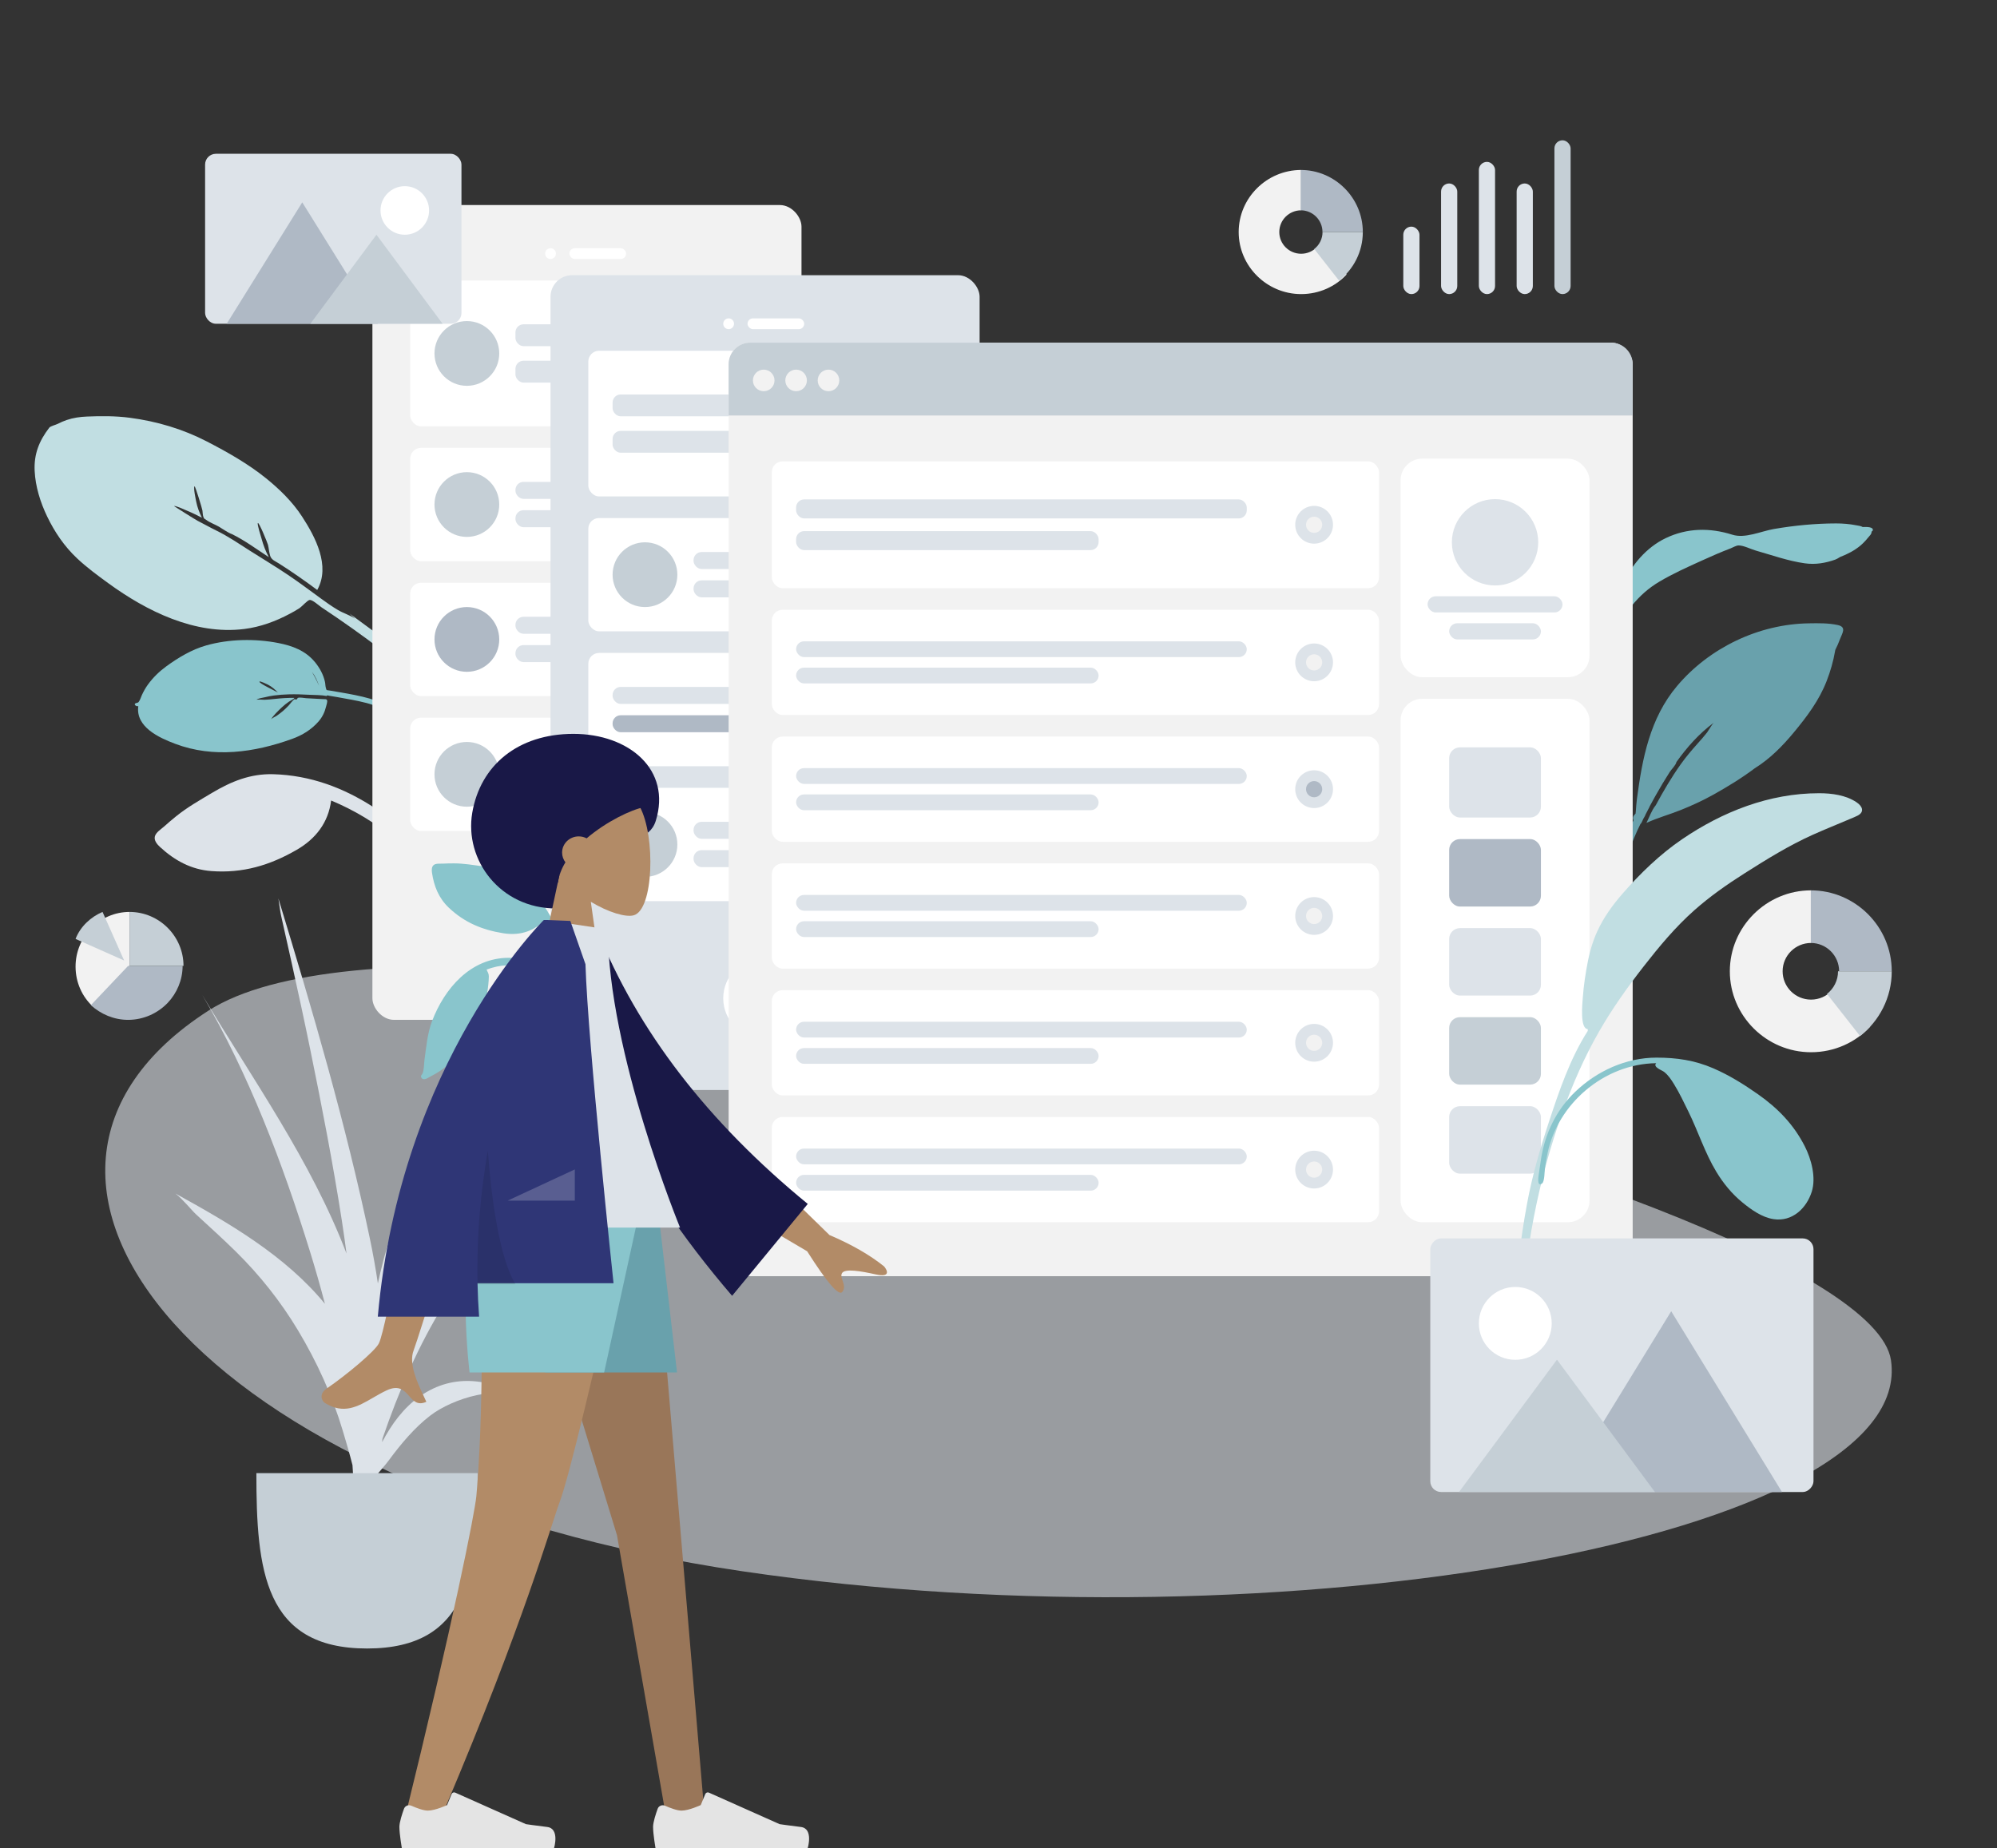 <svg width="740" height="685" viewBox="0 0 740 685" fill="none" xmlns="http://www.w3.org/2000/svg">
<rect x="0" y="0" width="740" height="685" fill="#333333" stroke="none"/>
<path fill-rule="evenodd" clip-rule="evenodd" d="M690.225 195.334C689.692 194.946 688.426 194.809 687.838 194.692C685.39 194.21 682.869 194 680.374 194C672.681 194.012 664.863 194.767 657.298 196.074C652.494 196.903 646.687 199.696 641.909 198.179C633.585 195.537 625.172 195.667 617.274 199.439C610.053 202.888 604.572 209.439 601.373 216.517C600.89 217.586 598.932 221.519 598.378 224.17C598.141 224.712 597.913 225.257 597.708 225.811C597.126 227.384 596.603 228.984 596.118 230.588C595.91 231.272 595.389 232.782 596.008 233.074C595.019 234.901 594.141 236.783 593.411 238.726C591.286 244.378 588.962 250.578 588.215 256.568C587.939 258.786 587.928 261.017 588.185 263.239C588.312 264.338 588.26 266.546 589.004 267.382C590.585 269.154 591.396 266.673 591.218 265.491C589.858 256.485 592.485 248.027 595.598 239.561C597.612 234.087 600.92 229.078 604.626 224.543C607.625 220.871 610.842 217.98 614.953 215.546C619.981 212.569 625.356 210.163 630.681 207.749C634.184 206.161 637.691 204.615 641.291 203.247C642.092 202.942 643.351 202.161 644.239 202.158C646.116 202.152 648.777 203.537 650.59 204.052C656.554 205.748 662.594 207.919 668.758 208.785C672.712 209.341 676.416 208.715 680.113 207.398C680.491 207.264 681.125 206.918 681.901 206.424C684.646 205.368 687.243 204.039 689.504 202.121C690.806 201.017 691.989 199.589 693.067 198.282C693.389 197.892 693.532 197.444 693.537 197.018C693.781 196.891 693.943 196.741 693.98 196.567C694.249 195.281 691.796 195.258 690.225 195.334Z" fill="#89C5CC"/>
<path fill-rule="evenodd" clip-rule="evenodd" d="M65.273 302.541C63.764 303.763 62.284 305.011 60.84 306.31C59.739 307.3 57.791 308.485 57.396 309.985C56.985 311.544 58.282 313.003 59.306 313.945C64.723 318.929 70.823 322.298 78.329 322.859C89.887 323.722 99.946 320.77 109.974 314.963C117.018 310.883 121.684 304.849 122.703 296.701C131.092 300.187 139.205 304.993 146.1 310.891C149.502 313.801 152.432 317.025 155.142 320.599C156.878 322.889 158.557 325.215 160.115 327.631C160.792 328.68 161.481 330.542 162.599 331.146C163.912 331.856 165.499 330.743 165.434 329.284C165.379 328.069 164.068 326.66 163.454 325.667C162.436 324.018 161.402 322.379 160.313 320.776C158.551 318.179 156.73 315.62 154.744 313.19C150.28 307.73 144.601 303.221 138.714 299.375C127.42 291.997 115.025 287.349 101.283 286.955C92.833 286.713 85.725 289.6 78.499 293.911C74 296.595 69.356 299.235 65.273 302.541Z" fill="#DDE3E9"/>
<path fill-rule="evenodd" clip-rule="evenodd" d="M174.883 266.855C166.077 257.787 157.241 248.832 147.403 240.846C141.605 236.141 135.495 231.862 129.511 227.401C130.201 228.006 130.878 228.628 131.539 229.266C129.671 227.998 127.226 227.281 125.246 226.107C123.037 224.798 120.925 223.3 118.854 221.791C114.811 218.845 110.829 215.843 106.673 213.051C102.043 209.94 97.245 207.066 92.536 204.072C88.539 201.532 84.494 198.751 80.219 196.674C77.888 195.542 75.553 194.201 73.213 193.02C72.43 192.625 64.484 187.608 64.504 187.592C64.943 187.262 68.942 189.14 69.56 189.393C71.366 190.131 73.094 191.013 74.83 191.893C73.877 190.013 73.123 188.037 72.712 185.958C72.585 185.316 71.569 180.644 72.089 180.252C72.349 180.056 74.883 188.416 75.013 189.219C75.119 189.872 75.103 190.812 75.317 191.43C75.662 192.429 75.645 192.127 76.405 192.69C77.798 193.721 79.647 194.365 81.154 195.226C81.968 195.68 84.485 197.48 86.001 197.993C90.588 200.221 95.238 203.649 99.597 206.495C98.453 204.345 97.582 202.097 96.948 199.741C96.797 199.182 95.168 194.165 95.563 193.867C96.007 193.531 99.112 201.195 99.296 201.92C99.637 203.268 99.708 204.767 100.136 206.079C100.605 207.518 102.07 208.028 103.39 208.867C108.247 211.953 112.938 215.232 117.55 218.662C122.583 209.711 116.78 198.903 111.89 191.393C108.364 185.98 103.619 181.34 98.608 177.289C91.92 171.882 84.269 167.563 76.627 163.612C67.723 159.009 58.099 156.156 48.093 154.839C42.86 154.149 37.507 154.169 32.221 154.39C29.639 154.497 27.16 154.839 24.686 155.682C23.57 156.062 22.492 156.541 21.442 157.077C20.644 157.484 18.713 157.914 18.255 158.521C14.477 163.438 12.545 168.337 12.84 174.515C13.119 180.363 14.966 186.214 17.473 191.431C20.264 197.239 23.854 202.511 28.55 206.936C32.132 210.312 36.137 213.25 40.116 216.15C54.267 226.463 72.208 235.433 90.536 233.128C96.469 232.383 102.112 230.308 107.385 227.488C108.628 226.824 109.863 226.152 111.036 225.368C111.827 224.839 113.941 222.456 114.736 222.369C115.827 222.251 118.175 224.468 119.198 225.143C126.972 230.275 134.542 235.685 141.953 241.313C149.839 247.301 157.337 253.697 164.615 260.393C167.71 263.241 170.786 266.096 173.791 269.04C174.491 269.725 176.202 272.247 177.471 272.361C178.273 272.434 178.814 271.748 178.7 271.006C178.501 269.715 175.785 267.784 174.883 266.855Z" fill="#C1DEE2"/>
<path fill-rule="evenodd" clip-rule="evenodd" d="M680.98 231.66C677.57 230.915 673.803 230.972 670.329 231.033C651.695 231.287 633.397 240.109 621.489 254.205C611.351 266.205 608.563 281.125 606.56 296.207C606.362 297.704 606.277 299.192 606.165 300.693C606.141 301.015 606.105 301.302 606.066 301.573C605.279 302.277 604.865 303.098 605.332 304C603.597 307.797 602.129 311.69 600.869 315.706C597.162 327.526 593.392 339.571 595.714 352C596.257 345.16 597.399 338.166 598.764 331.438C598.842 331.052 598.927 330.669 599.015 330.287C599.025 330.247 599.033 330.206 599.042 330.166C599.525 328.106 600.153 326.108 600.917 324.141C600.925 324.119 600.933 324.098 600.941 324.077C601.042 323.818 601.149 323.56 601.255 323.303C601.474 322.77 601.699 322.238 601.937 321.709C602.018 321.528 602.095 321.346 602.17 321.163C603.282 318.437 603.751 315.365 604.748 312.545C604.986 311.904 605.235 311.265 605.496 310.629C605.512 310.592 605.527 310.555 605.543 310.518C606.249 308.807 607.028 307.118 607.853 305.446C608.301 305.109 608.54 304.274 608.927 303.515C609.006 303.365 609.631 302.368 609.817 301.793C610.303 300.854 610.786 299.915 611.275 298.977C611.261 298.983 611.246 298.988 611.231 298.994C611.72 298.093 612.211 297.197 612.698 296.304C612.805 296.108 612.913 295.912 613.021 295.715C613.196 295.402 613.371 295.089 613.545 294.777C615.177 291.856 616.908 288.994 618.705 286.167C619.347 285.158 620.879 283.711 621.173 282.579C621.184 282.536 621.186 282.497 621.193 282.457C625.093 276.979 629.582 271.927 634.967 267.924C634.316 268.628 632.932 271.015 632.567 271.488C631.447 272.935 630.232 274.282 629.013 275.646C626.828 278.089 624.696 280.609 622.801 283.274C619.335 288.148 616.346 293.277 613.519 298.51C613.493 298.54 613.463 298.569 613.438 298.601C612.017 300.352 611.123 302.998 610.101 305.001C614.147 303.127 618.622 301.906 622.774 300.242C626.916 298.583 630.944 296.735 634.834 294.566C640.003 291.682 645.366 288.427 650.25 284.743C655.847 281.271 660.551 276.492 664.703 271.477C669.615 265.543 674.117 259.558 676.901 252.353C678.269 248.813 679.345 245.121 679.983 241.386C680.011 241.224 680.046 241.047 680.085 240.864C680.738 239.574 681.321 238.255 681.811 236.906C682.588 234.766 684.425 232.412 680.98 231.66Z" fill="#69A1AC"/>
<path fill-rule="evenodd" clip-rule="evenodd" d="M103.008 256.729C101.94 255.572 100.74 254.528 99.331 253.783C98.974 253.595 96.321 252.335 96.148 252.611C95.745 253.255 102.687 256.359 103.008 256.729ZM115.59 249C115.581 249.049 116.501 250.61 116.752 251.09C117.285 252.111 117.777 253.151 118.24 254.194C117.555 252.353 116.85 250.645 115.59 249ZM51.245 261.709C50.359 261.994 49.294 260.869 50.443 260.592C51.373 260.37 51.327 260.318 51.745 259.568C52.084 258.96 52.293 258.218 52.591 257.58C53.222 256.226 53.938 254.934 54.817 253.724C56.7 251.13 58.995 248.895 61.569 247.011C66.061 243.725 71.098 240.72 76.441 239.211C84.936 236.811 94.605 236.663 103.113 238.327C108.383 239.357 113.198 241.149 116.697 245.392C118.446 247.512 119.819 249.996 120.419 252.731C120.576 253.446 120.546 254.241 120.742 254.941C121.044 256.018 120.911 255.731 122.17 255.94C123.544 256.169 124.917 256.402 126.29 256.64C129.885 257.262 133.501 257.922 137.004 258.931C138.157 259.263 139.284 259.669 140.386 260.14C141.219 260.496 144.536 261.615 144.939 262.697C145.61 264.498 143.362 263.682 142.663 263.289C142.051 262.946 141.423 262.625 140.786 262.33C139.181 261.588 137.509 261.013 135.799 260.556C133.951 260.062 132.066 259.693 130.187 259.323C128.436 258.979 126.678 258.666 124.917 258.366C123.939 258.2 122.961 258.038 121.982 257.877C121.647 257.821 121.058 257.532 121.102 257.967C119.044 257.57 116.819 257.627 114.723 257.518C112.156 257.384 109.579 257.274 107.003 257.354C105.145 257.412 103.286 257.534 101.437 257.784C100.357 257.93 99.294 258.143 98.234 258.413C97.652 258.562 95.357 258.877 95.04 259.384C95.176 259.166 97.709 259.378 98.032 259.365C99.322 259.317 100.601 259.189 101.886 259.046C104.271 258.779 106.656 258.64 109.048 258.66C109.039 259.08 107.405 259.828 107.006 260.106C106.112 260.731 105.255 261.411 104.456 262.158C103.049 263.473 101.363 265.102 100.39 266.661C100.677 266.201 102.092 265.604 102.594 265.253C103.399 264.691 104.188 264.091 104.934 263.45C105.622 262.858 106.265 262.218 106.897 261.565C107.529 260.912 108.386 259.553 109.217 259.118C109.267 259.091 109.629 259.377 109.834 259.28C110.042 259.182 110.3 258.692 110.352 258.672C111.125 258.374 112.593 258.745 113.406 258.783C115.513 258.88 117.619 259.007 119.724 259.123C120.377 259.159 120.931 259.01 121.178 259.491C121.44 260.005 120.959 261.354 120.822 261.913C120.314 263.989 119.413 265.85 117.993 267.459C115.335 270.472 112.056 272.48 108.353 273.824C94.169 278.97 79.078 281.031 64.898 275.678C59.028 273.461 50.187 269.501 51.245 261.709Z" fill="#89C5CC"/>
<g opacity="0.6">
<path fill-rule="evenodd" clip-rule="evenodd" d="M700.711 504.152C710.361 569.476 476.337 612.085 274.908 582.349C73.478 552.614 -18.928 436.493 77.191 374.62C173.31 312.746 691.061 438.828 700.711 504.152Z" fill="#DDE3E9"/>
</g>
<rect x="138" y="76" width="159" height="302" rx="8" fill="#F2F2F2"/>
<path fill-rule="evenodd" clip-rule="evenodd" d="M217 359C225.284 359 232 352.284 232 344C232 335.716 225.284 329 217 329C208.716 329 202 335.716 202 344C202 352.284 208.716 359 217 359Z" fill="white"/>
<path fill-rule="evenodd" clip-rule="evenodd" d="M204 96C205.105 96 206 95.105 206 94C206 92.895 205.105 92 204 92C202.895 92 202 92.895 202 94C202 95.105 202.895 96 204 96Z" fill="white"/>
<rect x="211" y="92" width="21" height="4" rx="2" fill="white"/>
<rect x="152" y="104" width="131" height="54" rx="4" fill="white"/>
<g clip-path="url(#clip0)">
<rect x="191" y="120.2" width="73" height="8.1" rx="3" fill="#DDE3E9"/>
<rect x="191" y="133.7" width="49" height="8.1" rx="3" fill="#DDE3E9"/>
</g>
<path fill-rule="evenodd" clip-rule="evenodd" d="M173 143C179.627 143 185 137.627 185 131C185 124.373 179.627 119 173 119C166.373 119 161 124.373 161 131C161 137.627 166.373 143 173 143Z" fill="#C5CFD6"/>
<rect x="152" y="166" width="131" height="42" rx="4" fill="white"/>
<g clip-path="url(#clip1)">
<rect x="191" y="178.6" width="73" height="6.3" rx="3" fill="#DDE3E9"/>
<rect x="191" y="189.1" width="49" height="6.3" rx="3" fill="#DDE3E9"/>
</g>
<path fill-rule="evenodd" clip-rule="evenodd" d="M173 199C179.627 199 185 193.627 185 187C185 180.373 179.627 175 173 175C166.373 175 161 180.373 161 187C161 193.627 166.373 199 173 199Z" fill="#C5CFD6"/>
<rect x="152" y="216" width="131" height="42" rx="4" fill="white"/>
<g clip-path="url(#clip2)">
<rect x="191" y="228.6" width="73" height="6.3" rx="3" fill="#DDE3E9"/>
<rect x="191" y="239.1" width="49" height="6.3" rx="3" fill="#DDE3E9"/>
</g>
<path fill-rule="evenodd" clip-rule="evenodd" d="M173 249C179.627 249 185 243.627 185 237C185 230.373 179.627 225 173 225C166.373 225 161 230.373 161 237C161 243.627 166.373 249 173 249Z" fill="#AFB9C5"/>
<rect x="152" y="266" width="131" height="42" rx="4" fill="white"/>
<g clip-path="url(#clip3)">
<rect x="191" y="278.6" width="73" height="6.3" rx="3" fill="#DDE3E9"/>
<rect x="191" y="289.1" width="49" height="6.3" rx="3" fill="#DDE3E9"/>
</g>
<path fill-rule="evenodd" clip-rule="evenodd" d="M173 299C179.627 299 185 293.627 185 287C185 280.373 179.627 275 173 275C166.373 275 161 280.373 161 287C161 293.627 166.373 299 173 299Z" fill="#C5CFD6"/>
<path fill-rule="evenodd" clip-rule="evenodd" d="M168.14 320C166.815 320 165.494 320.027 164.171 320.095C163.162 320.148 161.621 319.939 160.768 320.568C159.881 321.221 159.942 322.557 160.081 323.501C160.813 328.493 162.6 332.919 166.339 336.456C172.096 341.901 178.695 344.668 186.504 345.9C191.99 346.766 197.054 345.564 201.092 341.663C204.043 347.139 206.281 353.199 207.404 359.315C207.958 362.333 208.127 365.315 208.03 368.388C207.967 370.356 207.859 372.32 207.648 374.279C207.556 375.13 207.122 376.418 207.455 377.223C207.846 378.167 209.165 378.259 209.757 377.453C210.25 376.783 210.16 375.466 210.261 374.673C210.429 373.355 210.584 372.036 210.695 370.712C210.876 368.569 211.009 366.42 211 364.268C210.977 359.435 209.902 354.583 208.432 349.995C205.612 341.192 201.037 333.369 193.921 327.231C189.545 323.457 184.537 321.929 178.856 321.108C175.318 320.597 171.723 320 168.14 320Z" fill="#89C5CC"/>
<path fill-rule="evenodd" clip-rule="evenodd" d="M188.571 355C174.272 355 164.642 366.524 160.089 378.502C158.372 383.016 157.97 387.974 157.308 392.714C157.096 394.236 157.175 396.554 156.557 397.909C156.333 398.401 155.819 398.577 156.065 399.247C156.214 399.652 156.505 399.901 156.944 399.981C157.843 400.147 159.115 399.167 159.886 398.781C166.282 395.573 170.484 390.613 173.912 384.545C176.038 380.784 178.194 376.879 179.456 372.75C180.227 370.227 180.676 367.571 180.94 364.954C181.044 363.923 181.144 362.868 181.138 361.832C181.132 360.803 180.653 360.259 180.309 359.364C185.08 357.558 190.466 357.066 195.299 358.937C199.769 360.668 203.482 364.013 205.561 368.216C206.101 369.308 206.518 370.46 206.821 371.636C207.02 372.406 207.029 373.404 207.398 374.1C208.29 375.788 210.168 374.66 209.988 373.089C209.485 368.708 206.979 364.309 203.775 361.263C199.734 357.421 194.258 355 188.571 355Z" fill="#89C5CC"/>
<rect x="204" y="102" width="159" height="302" rx="8" fill="#DDE3E9"/>
<path fill-rule="evenodd" clip-rule="evenodd" d="M283 385C291.284 385 298 378.284 298 370C298 361.716 291.284 355 283 355C274.716 355 268 361.716 268 370C268 378.284 274.716 385 283 385Z" fill="white"/>
<path fill-rule="evenodd" clip-rule="evenodd" d="M270 122C271.105 122 272 121.105 272 120C272 118.895 271.105 118 270 118C268.895 118 268 118.895 268 120C268 121.105 268.895 122 270 122Z" fill="white"/>
<rect x="277" y="118" width="21" height="4" rx="2" fill="white"/>
<rect x="218" y="130" width="131" height="54" rx="4" fill="white"/>
<g clip-path="url(#clip4)">
<rect x="227" y="146.2" width="73" height="8.1" rx="3" fill="#DDE3E9"/>
<rect x="227" y="159.7" width="49" height="8.1" rx="3" fill="#DDE3E9"/>
</g>
<path fill-rule="evenodd" clip-rule="evenodd" d="M335 164C338.866 164 342 160.866 342 157C342 153.134 338.866 150 335 150C331.134 150 328 153.134 328 157C328 160.866 331.134 164 335 164Z" fill="#DDE3E9"/>
<path fill-rule="evenodd" clip-rule="evenodd" d="M335 160C336.657 160 338 158.657 338 157C338 155.343 336.657 154 335 154C333.343 154 332 155.343 332 157C332 158.657 333.343 160 335 160Z" fill="#F2F2F2"/>
<rect x="218" y="192" width="131" height="42" rx="4" fill="white"/>
<g clip-path="url(#clip5)">
<rect x="257" y="204.6" width="73" height="6.3" rx="3" fill="#DDE3E9"/>
<rect x="257" y="215.1" width="49" height="6.3" rx="3" fill="#DDE3E9"/>
</g>
<path fill-rule="evenodd" clip-rule="evenodd" d="M239 225C245.627 225 251 219.627 251 213C251 206.373 245.627 201 239 201C232.373 201 227 206.373 227 213C227 219.627 232.373 225 239 225Z" fill="#C5CFD6"/>
<rect x="218" y="242" width="131" height="42" rx="4" fill="white"/>
<g clip-path="url(#clip6)">
<rect x="227" y="254.6" width="73" height="6.3" rx="3" fill="#DDE3E9"/>
<rect x="227" y="265.1" width="49" height="6.3" rx="3" fill="#AFB9C5"/>
</g>
<path fill-rule="evenodd" clip-rule="evenodd" d="M335 270C338.866 270 342 266.866 342 263C342 259.134 338.866 256 335 256C331.134 256 328 259.134 328 263C328 266.866 331.134 270 335 270Z" fill="#DDE3E9"/>
<path fill-rule="evenodd" clip-rule="evenodd" d="M335 266C336.657 266 338 264.657 338 263C338 261.343 336.657 260 335 260C333.343 260 332 261.343 332 263C332 264.657 333.343 266 335 266Z" fill="#F2F2F2"/>
<rect x="218" y="292" width="131" height="42" rx="4" fill="white"/>
<g clip-path="url(#clip7)">
<rect x="257" y="304.6" width="73" height="6.3" rx="3" fill="#DDE3E9"/>
<rect x="257" y="315.1" width="49" height="6.3" rx="3" fill="#DDE3E9"/>
</g>
<path fill-rule="evenodd" clip-rule="evenodd" d="M239 325C245.627 325 251 319.627 251 313C251 306.373 245.627 301 239 301C232.373 301 227 306.373 227 313C227 319.627 232.373 325 239 325Z" fill="#C5CFD6"/>
<rect x="270" y="127" width="335" height="346" rx="8" fill="#F2F2F2"/>
<rect x="519" y="170" width="70" height="81" rx="8" fill="white"/>
<path fill-rule="evenodd" clip-rule="evenodd" d="M554 217C562.837 217 570 209.837 570 201C570 192.163 562.837 185 554 185C545.163 185 538 192.163 538 201C538 209.837 545.163 217 554 217Z" fill="#DDE3E9"/>
<rect x="529" y="221" width="50" height="6" rx="3" fill="#DDE3E9"/>
<rect x="537" y="231" width="34" height="6" rx="3" fill="#DDE3E9"/>
<path d="M270 135C270 130.582 273.582 127 278 127H597C601.418 127 605 130.582 605 135V154H270V135Z" fill="#C5CFD6"/>
<path fill-rule="evenodd" clip-rule="evenodd" d="M283 145C285.209 145 287 143.209 287 141C287 138.791 285.209 137 283 137C280.791 137 279 138.791 279 141C279 143.209 280.791 145 283 145Z" fill="#F2F2F2"/>
<path fill-rule="evenodd" clip-rule="evenodd" d="M295 145C297.209 145 299 143.209 299 141C299 138.791 297.209 137 295 137C292.791 137 291 138.791 291 141C291 143.209 292.791 145 295 145Z" fill="#F2F2F2"/>
<path fill-rule="evenodd" clip-rule="evenodd" d="M307 145C309.209 145 311 143.209 311 141C311 138.791 309.209 137 307 137C304.791 137 303 138.791 303 141C303 143.209 304.791 145 307 145Z" fill="#F2F2F2"/>
<rect x="519" y="259" width="70" height="194" rx="8" fill="white"/>
<rect x="537" y="277" width="34" height="26" rx="4" fill="#DDE3E9"/>
<rect x="537" y="311" width="34" height="25" rx="4" fill="#AFB9C5"/>
<rect x="537" y="344" width="34" height="25" rx="4" fill="#DDE3E9"/>
<rect x="537" y="410" width="34" height="25" rx="4" fill="#DDE3E9"/>
<rect x="537" y="377" width="34" height="25" rx="4" fill="#C5CFD6"/>
<rect x="286" y="171" width="225" height="47" rx="4" fill="white"/>
<g clip-path="url(#clip8)">
<rect x="295" y="185.1" width="167" height="7.05" rx="3" fill="#DDE3E9"/>
<rect x="295" y="196.85" width="112.096" height="7.05" rx="3" fill="#DDE3E9"/>
</g>
<path fill-rule="evenodd" clip-rule="evenodd" d="M486.954 201.5C490.82 201.5 493.954 198.366 493.954 194.5C493.954 190.634 490.82 187.5 486.954 187.5C483.088 187.5 479.954 190.634 479.954 194.5C479.954 198.366 483.088 201.5 486.954 201.5Z" fill="#DDE3E9"/>
<path fill-rule="evenodd" clip-rule="evenodd" d="M486.954 197.5C488.611 197.5 489.954 196.157 489.954 194.5C489.954 192.843 488.611 191.5 486.954 191.5C485.297 191.5 483.954 192.843 483.954 194.5C483.954 196.157 485.297 197.5 486.954 197.5Z" fill="#F2F2F2"/>
<rect x="286" y="226" width="225" height="39" rx="4" fill="white"/>
<g clip-path="url(#clip9)">
<rect x="295" y="237.7" width="167" height="5.85" rx="2.925" fill="#DDE3E9"/>
<rect x="295" y="247.45" width="112.096" height="5.85" rx="2.925" fill="#DDE3E9"/>
</g>
<path fill-rule="evenodd" clip-rule="evenodd" d="M486.954 252.5C490.82 252.5 493.954 249.366 493.954 245.5C493.954 241.634 490.82 238.5 486.954 238.5C483.088 238.5 479.954 241.634 479.954 245.5C479.954 249.366 483.088 252.5 486.954 252.5Z" fill="#DDE3E9"/>
<path fill-rule="evenodd" clip-rule="evenodd" d="M486.954 248.5C488.611 248.5 489.954 247.157 489.954 245.5C489.954 243.843 488.611 242.5 486.954 242.5C485.297 242.5 483.954 243.843 483.954 245.5C483.954 247.157 485.297 248.5 486.954 248.5Z" fill="#F2F2F2"/>
<rect x="286" y="273" width="225" height="39" rx="4" fill="white"/>
<g clip-path="url(#clip10)">
<rect x="295" y="284.7" width="167" height="5.85" rx="2.925" fill="#DDE3E9"/>
<rect x="295" y="294.45" width="112.096" height="5.85" rx="2.925" fill="#DDE3E9"/>
</g>
<path fill-rule="evenodd" clip-rule="evenodd" d="M486.954 299.5C490.82 299.5 493.954 296.366 493.954 292.5C493.954 288.634 490.82 285.5 486.954 285.5C483.088 285.5 479.954 288.634 479.954 292.5C479.954 296.366 483.088 299.5 486.954 299.5Z" fill="#DDE3E9"/>
<path fill-rule="evenodd" clip-rule="evenodd" d="M486.954 295.5C488.611 295.5 489.954 294.157 489.954 292.5C489.954 290.843 488.611 289.5 486.954 289.5C485.297 289.5 483.954 290.843 483.954 292.5C483.954 294.157 485.297 295.5 486.954 295.5Z" fill="#AFB9C5"/>
<rect x="286" y="414" width="225" height="39" rx="4" fill="white"/>
<g clip-path="url(#clip11)">
<rect x="295" y="425.7" width="167" height="5.85" rx="2.925" fill="#DDE3E9"/>
<rect x="295" y="435.45" width="112.096" height="5.85" rx="2.925" fill="#DDE3E9"/>
</g>
<path fill-rule="evenodd" clip-rule="evenodd" d="M486.954 440.5C490.82 440.5 493.954 437.366 493.954 433.5C493.954 429.634 490.82 426.5 486.954 426.5C483.088 426.5 479.954 429.634 479.954 433.5C479.954 437.366 483.088 440.5 486.954 440.5Z" fill="#DDE3E9"/>
<path fill-rule="evenodd" clip-rule="evenodd" d="M486.954 436.5C488.611 436.5 489.954 435.157 489.954 433.5C489.954 431.843 488.611 430.5 486.954 430.5C485.297 430.5 483.954 431.843 483.954 433.5C483.954 435.157 485.297 436.5 486.954 436.5Z" fill="#F2F2F2"/>
<rect x="286" y="367" width="225" height="39" rx="4" fill="white"/>
<g clip-path="url(#clip12)">
<rect x="295" y="378.7" width="167" height="5.85" rx="2.925" fill="#DDE3E9"/>
<rect x="295" y="388.45" width="112.096" height="5.85" rx="2.925" fill="#DDE3E9"/>
</g>
<path fill-rule="evenodd" clip-rule="evenodd" d="M486.954 393.5C490.82 393.5 493.954 390.366 493.954 386.5C493.954 382.634 490.82 379.5 486.954 379.5C483.088 379.5 479.954 382.634 479.954 386.5C479.954 390.366 483.088 393.5 486.954 393.5Z" fill="#DDE3E9"/>
<path fill-rule="evenodd" clip-rule="evenodd" d="M486.954 389.5C488.611 389.5 489.954 388.157 489.954 386.5C489.954 384.843 488.611 383.5 486.954 383.5C485.297 383.5 483.954 384.843 483.954 386.5C483.954 388.157 485.297 389.5 486.954 389.5Z" fill="#F2F2F2"/>
<rect x="286" y="320" width="225" height="39" rx="4" fill="white"/>
<g clip-path="url(#clip13)">
<rect x="295" y="331.7" width="167" height="5.85" rx="2.925" fill="#DDE3E9"/>
<rect x="295" y="341.45" width="112.096" height="5.85" rx="2.925" fill="#DDE3E9"/>
</g>
<path fill-rule="evenodd" clip-rule="evenodd" d="M486.954 346.5C490.82 346.5 493.954 343.366 493.954 339.5C493.954 335.634 490.82 332.5 486.954 332.5C483.088 332.5 479.954 335.634 479.954 339.5C479.954 343.366 483.088 346.5 486.954 346.5Z" fill="#DDE3E9"/>
<path fill-rule="evenodd" clip-rule="evenodd" d="M486.954 342.5C488.611 342.5 489.954 341.157 489.954 339.5C489.954 337.843 488.611 336.5 486.954 336.5C485.297 336.5 483.954 337.843 483.954 339.5C483.954 341.157 485.297 342.5 486.954 342.5Z" fill="#F2F2F2"/>
<path fill-rule="evenodd" clip-rule="evenodd" d="M687.986 297.376C684.041 294.701 678.796 294 674.076 294C655.64 294 638.311 300.84 623.341 311.032C615.138 316.616 607.8 323.728 601.322 331.132C597.582 335.407 594.248 340.03 591.887 345.173C590.294 348.644 589.201 352.261 588.46 355.991C587.557 360.537 586.839 365.175 586.515 369.797C586.387 371.617 585.33 381.274 588.356 381.438C588.338 381.676 588.334 381.903 588.353 382.106C581.782 392.38 577.723 404.42 573.958 415.835C570.683 425.769 567.764 435.786 565.87 446.063C563.375 459.592 561.737 473.326 560.958 487.05C560.791 489.999 560.676 492.95 560.577 495.903C560.493 498.422 560.408 500.941 560.325 503.461C560.233 506.284 559.736 509.534 560.185 512.34C560.576 514.784 562.691 514.414 562.785 511.982C562.898 509.045 562.879 506.102 563.008 503.163C563.179 499.262 563.355 495.361 563.546 491.461C564.875 464.369 569.86 437.675 579.061 412.084C582.785 401.728 587.051 391.925 592.535 382.345C597.356 373.922 603.156 365.767 609.084 358.173C614.845 350.792 620.836 343.583 627.895 337.33C633.624 332.256 639.926 327.835 646.404 323.722C654.631 318.498 662.843 313.401 671.755 309.391C676.388 307.307 681.108 305.441 685.777 303.44C686.617 303.081 687.517 302.732 688.325 302.315C691.02 300.925 690.133 298.832 687.986 297.376Z" fill="#C1DEE2"/>
<path fill-rule="evenodd" clip-rule="evenodd" d="M613.818 392C621.295 392 627.949 392.972 634.838 395.943C640.785 398.508 646.205 401.903 651.467 405.599C658.868 410.798 664.698 416.848 668.779 424.865C671.217 429.654 673.006 436.431 671.368 441.655C669.44 447.807 664.144 452.939 657.169 451.855C652.856 451.185 648.903 448.33 645.625 445.643C641.703 442.428 638.564 438.563 635.972 434.27C631.744 427.267 629.26 419.351 625.668 412.033C623.964 408.56 622.317 405.063 620.275 401.762C619.265 400.128 618.189 398.509 616.656 397.294C615.836 396.644 612.378 395.52 613.7 394.061C594.31 394.315 577.132 409.207 573.409 427.641C573.063 429.359 572.792 431.091 572.505 432.82C572.325 433.911 572.398 437.937 571.422 438.634C569.27 440.172 570.174 435.499 570.267 434.826C570.506 433.087 570.76 431.35 571.027 429.615C572.481 420.181 576.681 411.411 583.685 404.683C591.694 396.99 602.501 392 613.818 392Z" fill="#89C5CC"/>
<path fill-rule="evenodd" clip-rule="evenodd" d="M74.938 368.736C93.604 400.052 115.345 430.374 128.401 464.613C127.875 460.577 127.317 456.545 126.692 452.52C123.38 431.179 119.262 409.994 114.936 388.835C112.733 378.062 110.402 367.327 108.012 356.594C106.727 350.829 105.457 345.061 104.145 339.302C103.827 337.906 103.554 335.469 103.157 333C115.845 374.637 128.081 416.305 137.031 458.942C138.205 464.538 139.205 470.124 140.024 475.7C140.304 474.428 140.58 473.156 140.881 471.887C144.503 456.68 149.935 441.594 156.403 427.374C159.495 420.575 163.046 413.924 167.228 407.726C169.836 403.863 175.986 399.271 178.364 395.314C165.355 419.176 160.657 449.032 153.145 474.973C151.312 481.304 149.467 487.624 147.659 493.955C158.987 471.237 176.563 452.571 201 444.483C171.42 464.027 153.678 498.254 141.722 533.26C141.683 533.675 141.636 534.09 141.595 534.506C145.114 527.829 149.545 521.789 155.551 517.56C168.407 508.504 182.667 511.142 195.137 518.91C185.35 512.689 167.663 518.354 159.428 524.677C153.533 529.203 148.495 535.275 144.12 541.2C143.072 542.62 141.641 544.277 140.13 546.044C138.012 559.795 134.56 573.452 129.672 587C130.479 583.111 129.896 576.892 130.12 573.993C130.144 573.68 130.164 573.365 130.188 573.053C129.445 576.019 128.727 578.951 128.036 581.837C129.41 576.331 130.156 570.583 130.739 564.776C130.889 562.281 131.036 559.785 131.19 557.29C131.141 552.553 130.946 547.799 130.616 543.036C129.447 538.408 128.137 534.042 127.056 530.411C123.159 517.31 117.444 504.76 110.411 493.051C103.994 482.366 96.312 472.688 87.445 463.935C82.664 459.217 77.661 454.725 72.729 450.17C70.945 448.523 67.757 444.474 65 442.363C85.081 453.434 105.749 465.41 120.398 483.248C118.68 476.653 116.815 470.151 114.842 463.78C104.831 431.454 92.191 397.953 74.938 368.736Z" fill="#DDE3E9"/>
<path fill-rule="evenodd" clip-rule="evenodd" d="M95 546C95 581.899 97.843 611 136 611C174.157 611 177 581.899 177 546" fill="#C5CFD6"/>
<rect x="520" y="84" width="6" height="25" rx="3" fill="#DDE3E9"/>
<rect x="534" y="68" width="6" height="41" rx="3" fill="#DDE3E9"/>
<rect x="548" y="60" width="6" height="49" rx="3" fill="#DDE3E9"/>
<rect x="562" y="68" width="6" height="41" rx="3" fill="#DDE3E9"/>
<rect x="576" y="52" width="6" height="57" rx="3" fill="#C5CFD6"/>
<path fill-rule="evenodd" clip-rule="evenodd" d="M28 358.256C28 347.117 37.002 338 48 338V358.256L34.332 373C30.444 369.395 28 364.107 28 358.256Z" fill="#F2F2F2"/>
<path fill-rule="evenodd" clip-rule="evenodd" d="M47.471 358H67.668C67.668 363.221 65.538 368.113 62.171 371.668C58.468 375.556 53.195 378 47.471 378C42.198 378 37.372 375.891 33.668 372.557L47.471 358Z" fill="#AFB9C5"/>
<path fill-rule="evenodd" clip-rule="evenodd" d="M68 358C68 347.002 58.998 338 48 338V358H68ZM38 338L46 356L28 348C29.78 343.334 33.777 339.78 38 338Z" fill="#C5CFD6"/>
<path fill-rule="evenodd" clip-rule="evenodd" d="M678.766 367.179C676.845 369.219 674.123 370.5 671.095 370.5C665.278 370.5 660.562 365.799 660.562 360C660.562 354.201 665.278 349.5 671.095 349.5V330C654.546 330 641 343.503 641 360C641 376.497 654.546 390 671.095 390C679.788 390 687.645 386.334 693 380.502L678.766 367.179Z" fill="#F2F2F2"/>
<path fill-rule="evenodd" clip-rule="evenodd" d="M671 330V349.5C676.799 349.5 681.5 354.201 681.5 360H701C701 343.503 687.497 330 671 330Z" fill="#AFB9C5"/>
<path fill-rule="evenodd" clip-rule="evenodd" d="M681.097 360C681.097 363.407 679.492 366.435 677 368.391L689.262 384C696.399 378.412 701 369.749 701 360H681.097Z" fill="#C5CFD6"/>
<path fill-rule="evenodd" clip-rule="evenodd" d="M488.051 91.504C486.573 93.068 484.479 94.05 482.15 94.05C477.675 94.05 474.048 90.446 474.048 86C474.048 81.554 477.675 77.95 482.15 77.95V63C469.42 63 459 73.352 459 86C459 98.648 469.42 109 482.15 109C488.837 109 494.88 106.189 499 101.718L488.051 91.504Z" fill="#F2F2F2"/>
<path fill-rule="evenodd" clip-rule="evenodd" d="M482 63V77.95C486.446 77.95 490.05 81.554 490.05 86H505C505 73.352 494.648 63 482 63Z" fill="#AFB9C5"/>
<path fill-rule="evenodd" clip-rule="evenodd" d="M490.073 86C490.073 88.555 488.869 90.827 487 92.293L496.196 104C501.55 99.809 505 93.312 505 86H490.073Z" fill="#C5CFD6"/>
<path fill-rule="evenodd" clip-rule="evenodd" d="M124.007 108.986C124.003 108.996 123.999 109.006 123.993 109.018C123.999 109.008 124.007 108.968 124.007 108.986Z" fill="#C5CFD6"/>
<path fill-rule="evenodd" clip-rule="evenodd" d="M123.998 109.001C123.998 109.003 123.996 109.007 123.996 109.011C123.996 109.001 124.014 108.971 123.998 109.001Z" fill="#C5CFD6"/>
<path fill-rule="evenodd" clip-rule="evenodd" d="M124.067 108.832C124.053 108.872 124.035 108.91 124.019 108.95C124.027 108.93 124.035 108.914 124.043 108.894C123.835 109.414 123.967 109.076 124.067 108.832Z" fill="#C5CFD6"/>
<path fill-rule="evenodd" clip-rule="evenodd" d="M124.022 108.953C124.014 108.971 124.006 108.991 123.998 109.009C123.94 109.121 124.022 108.953 124.022 108.953Z" fill="#C5CFD6"/>
<path fill-rule="evenodd" clip-rule="evenodd" d="M123.999 109.002C123.999 109 123.999 109 124.001 108.998C123.999 109 123.999 109 123.999 109.002Z" fill="#C5CFD6"/>
<path fill-rule="evenodd" clip-rule="evenodd" d="M123.99 109.016C123.978 109.04 124.046 108.924 123.99 109.016V109.016Z" fill="#C5CFD6"/>
<path fill-rule="evenodd" clip-rule="evenodd" d="M123.998 109.002L124.002 108.998C124 109 124 109.002 123.998 109.002Z" fill="#C5CFD6"/>
<rect x="76" y="57" width="95" height="63" rx="4" fill="#DDE3E9"/>
<path fill-rule="evenodd" clip-rule="evenodd" d="M112 75L84 120H140L112 75Z" fill="#AFB9C5"/>
<path fill-rule="evenodd" clip-rule="evenodd" d="M139.5 87L115 120H164L139.5 87Z" fill="#C5CFD6"/>
<path fill-rule="evenodd" clip-rule="evenodd" d="M150 87C154.971 87 159 82.971 159 78C159 73.029 154.971 69 150 69C145.029 69 141 73.029 141 78C141 82.971 145.029 87 150 87Z" fill="white"/>
<path fill-rule="evenodd" clip-rule="evenodd" d="M600.993 535.986C600.997 535.996 601.001 536.006 601.007 536.018C601.001 536.008 600.993 535.968 600.993 535.986Z" fill="#C5CFD6"/>
<path fill-rule="evenodd" clip-rule="evenodd" d="M601.002 536.001C601.002 536.003 601.004 536.007 601.004 536.011C601.004 536.001 600.986 535.971 601.002 536.001Z" fill="#C5CFD6"/>
<path fill-rule="evenodd" clip-rule="evenodd" d="M600.933 535.832C600.947 535.872 600.965 535.91 600.981 535.95C600.973 535.93 600.965 535.914 600.957 535.894C601.165 536.414 601.033 536.076 600.933 535.832Z" fill="#C5CFD6"/>
<path fill-rule="evenodd" clip-rule="evenodd" d="M600.978 535.953C600.986 535.971 600.994 535.991 601.002 536.009C601.06 536.121 600.978 535.953 600.978 535.953Z" fill="#C5CFD6"/>
<path fill-rule="evenodd" clip-rule="evenodd" d="M601.001 536.002C601.001 536 601.001 536 600.999 535.998C601.001 536 601.001 536 601.001 536.002Z" fill="#C5CFD6"/>
<path fill-rule="evenodd" clip-rule="evenodd" d="M601.01 536.016C601.022 536.04 600.954 535.924 601.01 536.016V536.016Z" fill="#C5CFD6"/>
<path fill-rule="evenodd" clip-rule="evenodd" d="M601.002 536.002L600.998 535.998C601 536 601 536.002 601.002 536.002Z" fill="#C5CFD6"/>
<rect width="142" height="94" rx="4" transform="matrix(-1 0 0 1 672 459)" fill="#DDE3E9"/>
<path fill-rule="evenodd" clip-rule="evenodd" d="M619.274 486L660.329 553H578.219L619.274 486Z" fill="#AFB9C5"/>
<path fill-rule="evenodd" clip-rule="evenodd" d="M576.944 503.947L613.239 553H540.649L576.944 503.947Z" fill="#C5CFD6"/>
<path fill-rule="evenodd" clip-rule="evenodd" d="M561.5 504C554.044 504 548 497.956 548 490.5C548 483.044 554.044 477 561.5 477C568.956 477 575 483.044 575 490.5C575 497.956 568.956 504 561.5 504Z" fill="white"/>
<path fill-rule="evenodd" clip-rule="evenodd" d="M206 336.707C217.429 336.707 221.586 323.024 228.079 315.515C232.724 310.143 240.653 311.745 243 304.224C248.902 285.311 233.106 272 212.5 272C191.894 272 178 283.674 175 301.224C172 318.773 185.394 336.707 206 336.707Z" fill="#191847"/>
<path fill-rule="evenodd" clip-rule="evenodd" d="M218.935 334.244C225.411 338.147 231.774 340.033 234.76 339.263C242.25 337.333 242.938 309.935 237.143 299.134C231.349 288.333 201.558 283.625 200.057 305.025C199.536 312.453 202.654 319.081 207.262 324.49L199 363H223L218.935 334.244Z" fill="#B28B67"/>
<path fill-rule="evenodd" clip-rule="evenodd" d="M201.617 290C183.234 308 201.687 327.132 206.743 327.132C207.07 324.535 208.065 322.008 209.524 319.604C208.749 318.6 208.29 317.352 208.29 316C208.29 312.686 211.046 310 214.447 310C215.509 310 216.508 310.262 217.38 310.723C224.75 304.438 233.993 300.056 238.583 299.194C246.566 297.696 220 272 201.617 290Z" fill="#191847"/>
<path fill-rule="evenodd" clip-rule="evenodd" d="M191 446L228.631 569.024L246.86 673.648H261.153L241.891 446H191Z" fill="#997659"/>
<path fill-rule="evenodd" clip-rule="evenodd" d="M177.538 446C180.094 513.547 177.086 548.389 176.514 554.526C175.942 560.663 168.108 600.455 149.564 675.708L164.794 670.478C194.102 601.459 204.089 565.589 207.45 556.526C210.812 547.463 219.739 510.621 234.233 446H177.538Z" fill="#B28B67"/>
<path fill-rule="evenodd" clip-rule="evenodd" d="M152.45 669.284C151.378 668.813 150.104 669.29 149.705 670.391C148.977 672.398 148 675.409 148 677.106C148 679.811 148.901 685 148.901 685C152.039 685 205.303 685 205.303 685C205.303 685 207.502 677.732 202.765 677.152C198.028 676.573 194.895 676.106 194.895 676.106L168.68 664.419C168.165 664.189 167.563 664.43 167.348 664.951L165.663 669.039C165.663 669.039 161.278 671.085 158.537 671.085C156.868 671.085 154.246 670.074 152.45 669.284Z" fill="#E4E4E4"/>
<path fill-rule="evenodd" clip-rule="evenodd" d="M246.45 669.284C245.378 668.813 244.104 669.29 243.705 670.391C242.977 672.398 242 675.409 242 677.106C242 679.811 242.901 685 242.901 685C246.039 685 299.303 685 299.303 685C299.303 685 301.502 677.732 296.765 677.152C292.028 676.573 288.895 676.106 288.895 676.106L262.68 664.419C262.165 664.189 261.563 664.43 261.348 664.951L259.663 669.039C259.663 669.039 255.278 671.085 252.537 671.085C250.868 671.085 248.246 670.074 246.45 669.284Z" fill="#E4E4E4"/>
<path fill-rule="evenodd" clip-rule="evenodd" d="M186 446L202 508.68H250.87L243.584 446H186Z" fill="#69A1AC"/>
<path fill-rule="evenodd" clip-rule="evenodd" d="M177 446C169.103 469.671 174 508.68 174 508.68H223.87L237.584 446H177Z" fill="#89C5CC"/>
<path fill-rule="evenodd" clip-rule="evenodd" d="M307.372 457.758L279.044 430.123L269.636 446.403L299.093 463.77C306.479 475.405 310.817 480.432 312.107 478.852C313.195 477.519 312.696 476.058 312.237 474.713C311.879 473.665 311.546 472.687 312.004 471.894C313.051 470.082 318.965 471.12 324.535 472.344C330.106 473.568 328.817 470.832 327.633 469.404C322.368 465.156 315.615 461.273 307.372 457.758ZM140.398 497.908C143.328 491.963 153.308 434.02 153.308 434.02L174.205 434.102C174.205 434.102 154.851 496.583 153.308 500.406C151.304 505.372 154.708 512.587 157.016 517.48C157.373 518.237 157.704 518.938 157.985 519.567C154.782 521 153.244 519.268 151.622 517.442C149.79 515.379 147.851 513.197 143.288 515.32C141.525 516.14 139.857 517.109 138.227 518.057C132.597 521.329 127.425 524.336 120.389 519.994C119.274 519.306 118.051 516.715 121.005 514.69C128.362 509.645 138.965 500.815 140.398 497.908Z" fill="#B28B67"/>
<path fill-rule="evenodd" clip-rule="evenodd" d="M212.695 346.332L221.342 344.849C236.23 382.039 262.222 415.831 299.318 446.225L271.286 480.281C234.194 437.005 211.33 392.355 212.695 346.332Z" fill="#191847"/>
<path fill-rule="evenodd" clip-rule="evenodd" d="M175 455H252C252 455 225.241 389.938 225.241 344.461L202.014 341C183.76 370.358 178.605 406.505 175 455Z" fill="#DDE3E9"/>
<path fill-rule="evenodd" clip-rule="evenodd" d="M140 488C148.421 392.996 201.504 341 201.504 341L201.522 341.016C201.525 341.011 201.529 341.005 201.532 341H203.048C205.769 341.094 211.338 341.338 211.338 341.338L216.95 357.377C217.841 386.71 227.351 475.606 227.351 475.606H176.95C177.036 479.682 177.225 483.815 177.531 488H140Z" fill="#2F3676"/>
<path fill-rule="evenodd" clip-rule="evenodd" d="M176.958 476C176.556 458.25 178.131 441.584 180.758 426.502C182.132 444.399 185.003 465.934 191 476H176.958Z" fill="black" fill-opacity="0.1"/>
<path fill-rule="evenodd" clip-rule="evenodd" d="M188.111 445L213 433.429V445H188.111Z" fill="white" fill-opacity="0.2"/>
<defs>
<clipPath id="clip0">
<rect width="73" height="21.6" fill="white" transform="translate(191 120.2)"/>
</clipPath>
<clipPath id="clip1">
<rect width="73" height="16.8" fill="white" transform="translate(191 178.6)"/>
</clipPath>
<clipPath id="clip2">
<rect width="73" height="16.8" fill="white" transform="translate(191 228.6)"/>
</clipPath>
<clipPath id="clip3">
<rect width="73" height="16.8" fill="white" transform="translate(191 278.6)"/>
</clipPath>
<clipPath id="clip4">
<rect width="73" height="21.6" fill="white" transform="translate(227 146.2)"/>
</clipPath>
<clipPath id="clip5">
<rect width="73" height="16.8" fill="white" transform="translate(257 204.6)"/>
</clipPath>
<clipPath id="clip6">
<rect width="73" height="16.8" fill="white" transform="translate(227 254.6)"/>
</clipPath>
<clipPath id="clip7">
<rect width="73" height="16.8" fill="white" transform="translate(257 304.6)"/>
</clipPath>
<clipPath id="clip8">
<rect width="167" height="18.8" fill="white" transform="translate(295 185.1)"/>
</clipPath>
<clipPath id="clip9">
<rect width="167" height="15.6" fill="white" transform="translate(295 237.7)"/>
</clipPath>
<clipPath id="clip10">
<rect width="167" height="15.6" fill="white" transform="translate(295 284.7)"/>
</clipPath>
<clipPath id="clip11">
<rect width="167" height="15.6" fill="white" transform="translate(295 425.7)"/>
</clipPath>
<clipPath id="clip12">
<rect width="167" height="15.6" fill="white" transform="translate(295 378.7)"/>
</clipPath>
<clipPath id="clip13">
<rect width="167" height="15.6" fill="white" transform="translate(295 331.7)"/>
</clipPath>
</defs>
</svg>
